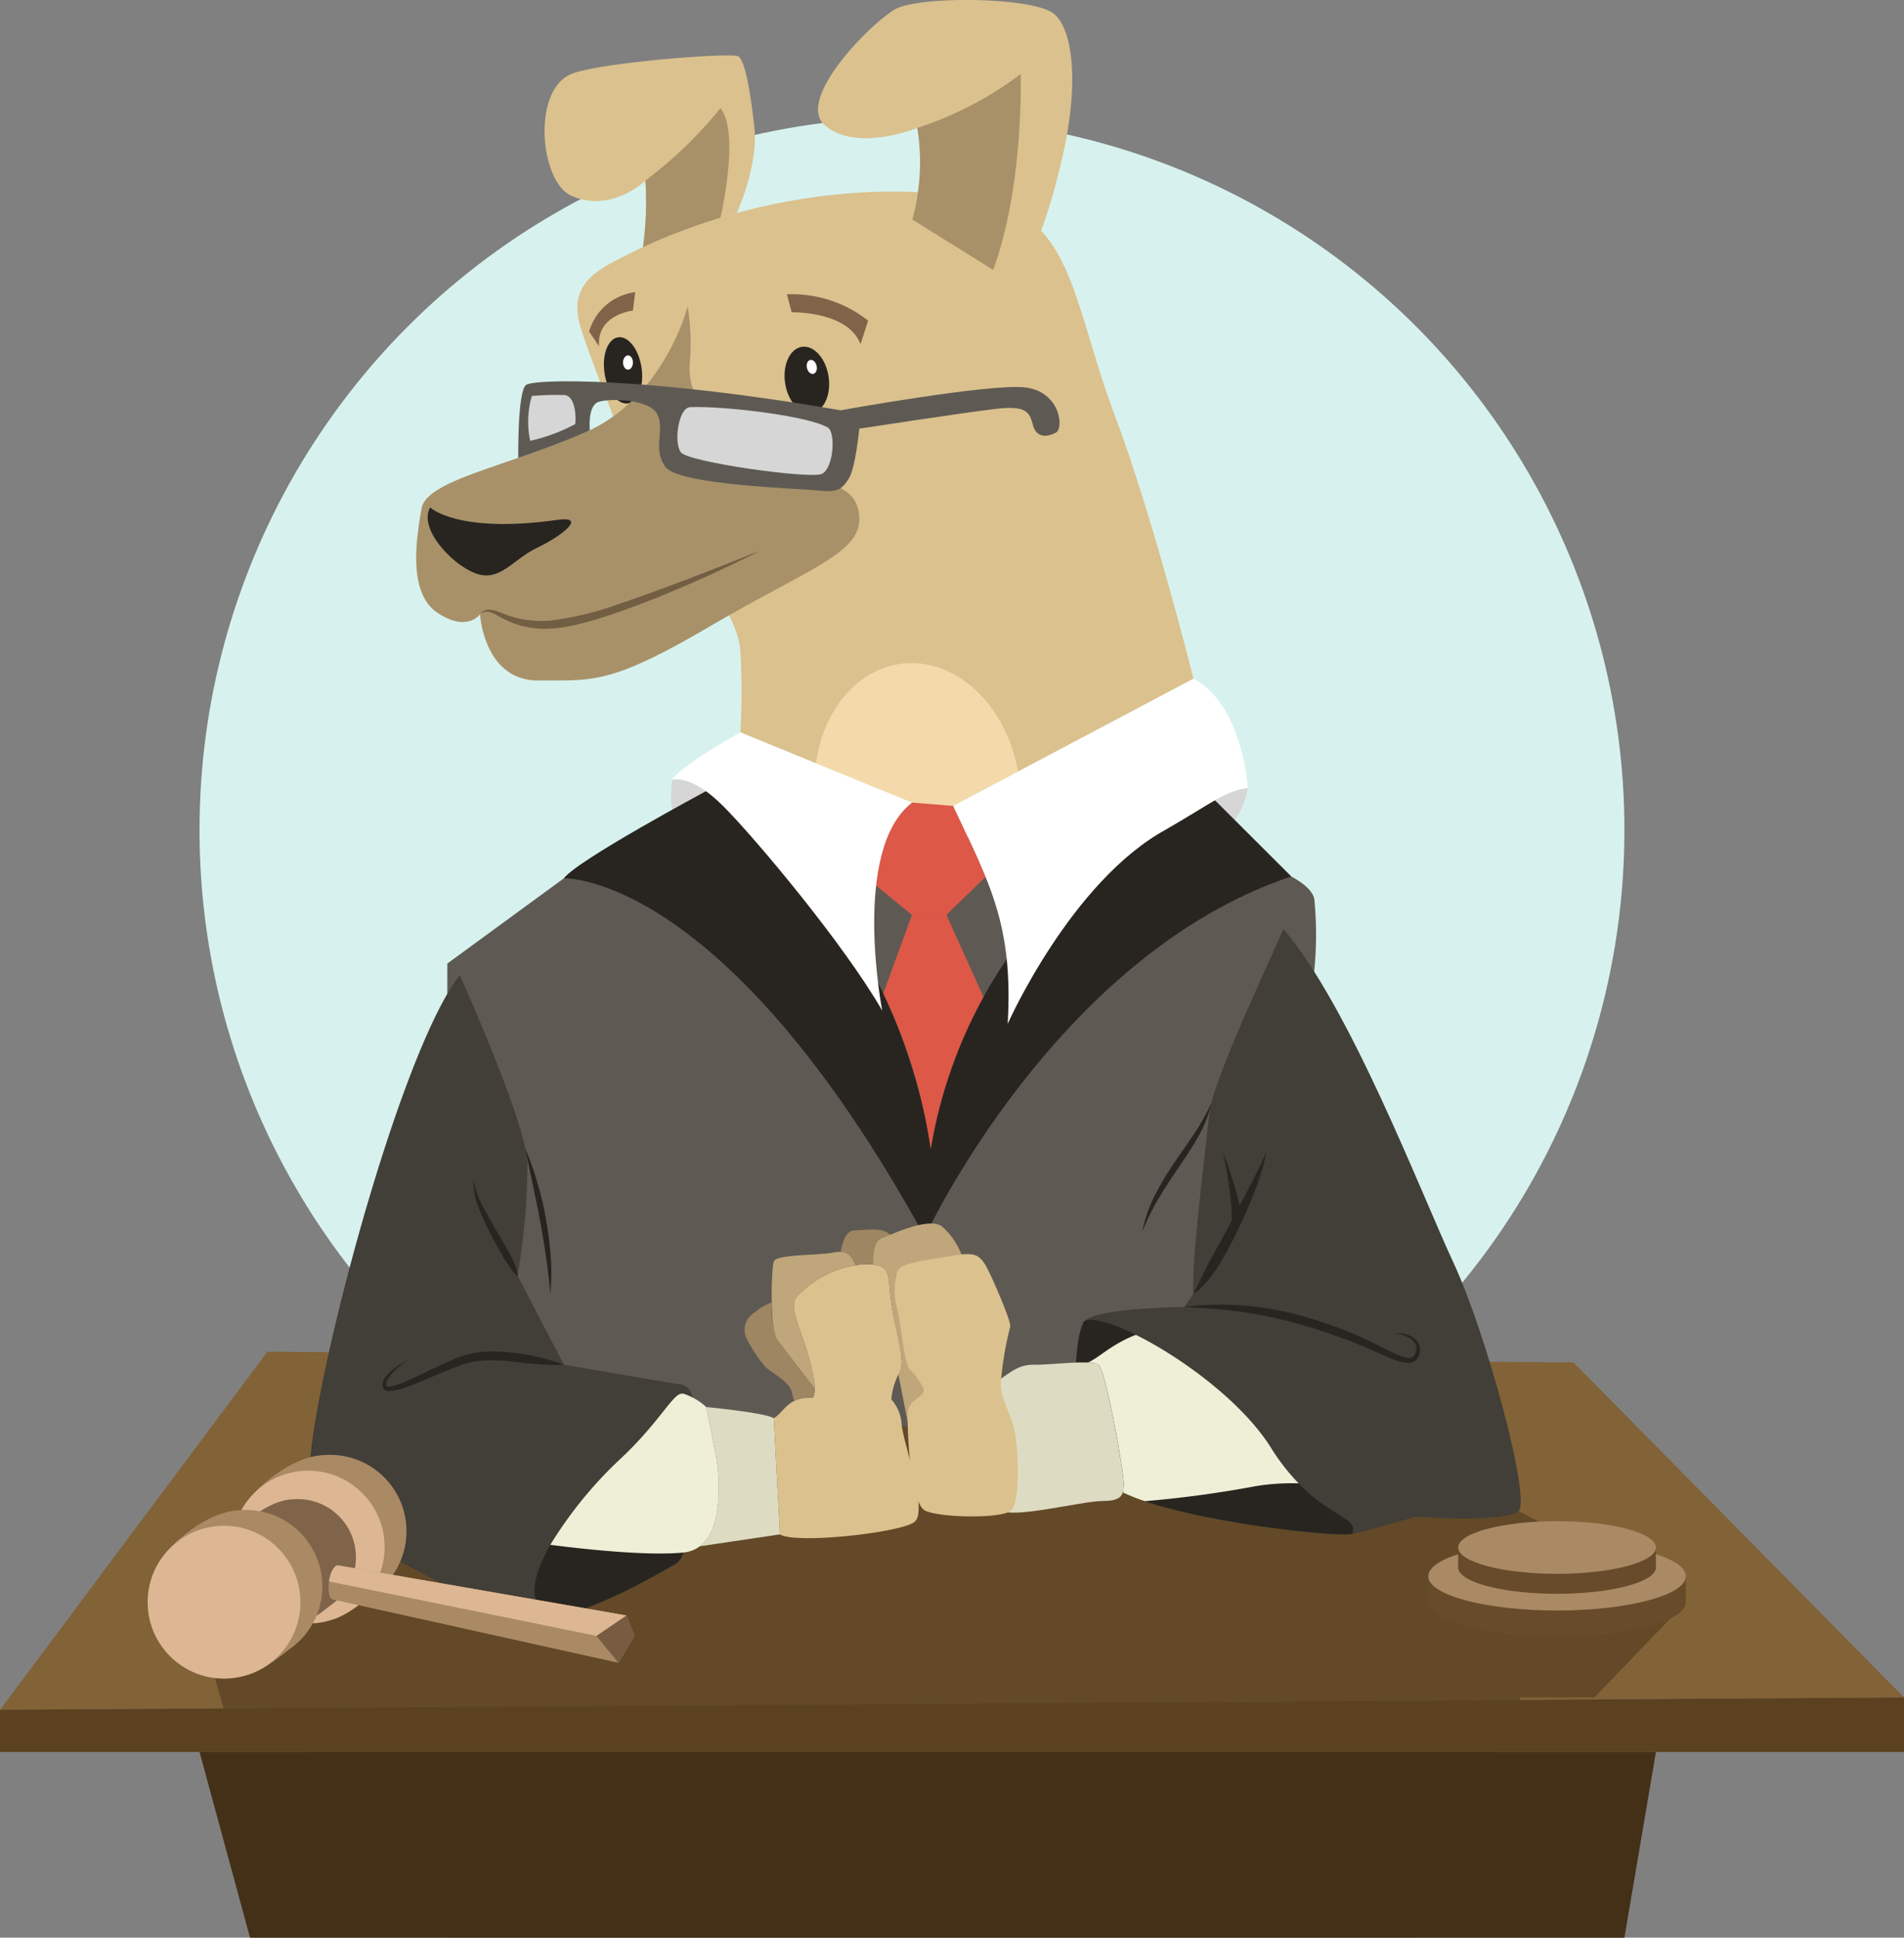 <svg xmlns="http://www.w3.org/2000/svg" width="165.894" height="168.785" viewBox="0 0 165.894 168.785"><rect x="0" y="0" width="165.894" height="168.785" fill="#808080" stroke="none"/><defs><style>.a{fill:#d7f2ee;}.b{fill:#826237;}.c{opacity:0.5;mix-blend-mode:multiply;isolation:isolate;}.d{fill:#443017;}.e{fill:#d6d6d6;}.f{fill:#5e5a53;}.g{fill:#dbc18d;}.h{fill:#f4daab;}.i{fill:#282520;}.j{fill:#a89169;}.k{fill:#725e42;}.l{fill:#dd5847;}.m{fill:#fff;}.n{fill:#423e38;}.o{fill:#dddcc3;}.p{fill:#efefd8;}.q{fill:#bfa67b;}.r{fill:#9e8663;}.s{fill:#5b411f;}.t{fill:#684b2a;}.u{fill:#aa8965;}.v{fill:#ddb794;}.w{fill:#7f6449;}.x{fill:#775c42;}</style></defs><g transform="translate(-80.981 -919.756)"><g transform="translate(98.365 929.982)"><circle class="a" cx="62.075" cy="62.075" r="62.075"/></g><g transform="translate(80.981 1037.503)"><path class="b" d="M104.279,1305.037l113.8.932,28.8,29.181-165.894,1.079Z" transform="translate(-80.981 -1305.037)"/></g><g class="c" transform="translate(98.365 1018.645)"><path class="d" d="M153.99,1279.207l-16.126,6.745,2.136,7.431h6.657l.806,3.667h6.5l5.492,16.179h84.6l1.761-16.179h4.746l2.414-4.746h6.431l7.96-8.3-14.576-7.953-26.5-13.1-36.8-19.614L155.9,1267.964Z" transform="translate(-137.864 -1243.333)"/></g><g transform="translate(185.66 988.39)"><path class="e" d="M423.505,1146.113l1.566,1.888c2-.431,2.481-3.667,2.481-3.667A9.786,9.786,0,0,0,423.505,1146.113Z" transform="translate(-423.505 -1144.334)"/></g><g transform="translate(139.455 987.634)"><path class="e" d="M276.832,1144.181c-2.876-2.876-4.422-2.265-4.422-2.265a8.187,8.187,0,0,0,0,2.6l1.893,2.221s3.773-1.277,3.739-1.317C277.582,1144.939,277.173,1144.521,276.832,1144.181Z" transform="translate(-272.314 -1141.861)"/></g><g transform="translate(119.955 988.674)"><path class="f" d="M218.667,1152.854l-10.157,7.425v8.557s2.751,32.287,5.079,32.719,65.967-2.157,65.967-2.157,3.523-33.51,4.171-36.206a31.184,31.184,0,0,0,.324-8.521c-.18-1.078-2.014-1.977-2.014-1.977l-6.647-6.634-24.527,3.65-19.815-4.444Z" transform="translate(-208.51 -1145.264)"/></g><g transform="translate(131.285 936.448)"><path class="g" d="M248.455,980.636c-2.447,1.323-3.371,2.912-2.616,5.474s3.91,10.328,4.908,13.4,8.818,10.247,9.034,14.921a57.887,57.887,0,0,1,0,7.047l14.957,6.112,3.6.288,20.926-11.074s-3.452-13.878-6.831-22.867-3.667-16.179-9.708-18.265S262.153,973.229,248.455,980.636Z" transform="translate(-245.582 -974.374)"/></g><g transform="translate(152.074 977.522)"><path class="h" d="M325.568,1121.2l5.646-2.988c-1.025-5.82-5.452-9.976-10.159-9.388-3.9.488-6.817,4.092-7.448,8.67l8.366,3.419Z" transform="translate(-313.607 -1108.773)"/></g><g transform="translate(148.956 949.685)"><ellipse class="i" cx="1.915" cy="2.912" rx="1.915" ry="2.912" transform="translate(0 0.567) rotate(-8.519)"/></g><g transform="translate(133.222 948.896)"><ellipse class="i" cx="1.63" cy="2.912" rx="1.63" ry="2.912" transform="translate(0 0.483) rotate(-8.519)"/></g><g transform="translate(117.243 946.431)"><path class="j" d="M223.29,1007.039s-2,7.982-8.953,11-13.806,4.153-14.238,6.634-1.24,7.308,1.375,9.06,3.721.135,3.721.135.323,5.8,5.1,5.771,6.2.4,14.939-4.719,13.321-6.418,13-9.654-3.937-2.7-7.335-4.153-7.6-4.908-7.443-8.9A20.967,20.967,0,0,0,223.29,1007.039Z" transform="translate(-199.634 -1007.039)"/></g><g transform="translate(118.242 963.958)"><path class="i" d="M203.125,1064.392s2.373,2.319,11.11,1.079c2.589-.357.377,1.4-1.78,2.427s-3.29,3.074-5.447,2.211S202.1,1066.148,203.125,1064.392Z" transform="translate(-202.904 -1064.392)"/></g><g transform="translate(122.805 967.734)"><path class="k" d="M217.834,1082.273a1.308,1.308,0,0,1,.309-.274.917.917,0,0,1,.413-.124,2.232,2.232,0,0,1,.83.168c.516.187,1,.387,1.508.52a9.045,9.045,0,0,0,3.088.257,27.757,27.757,0,0,0,6.167-1.517c2.032-.684,4.047-1.435,6.056-2.2l3.011-1.164,3-1.191c-.957.5-1.93.96-2.9,1.423s-1.954.912-2.943,1.342c-1.976.865-3.974,1.683-6.011,2.41-1.016.37-2.05.7-3.1,1-.531.128-1.05.288-1.6.378a10.444,10.444,0,0,1-1.642.216,7.888,7.888,0,0,1-3.291-.465,11.513,11.513,0,0,1-1.472-.721,2.322,2.322,0,0,0-.712-.277A.973.973,0,0,0,217.834,1082.273Z" transform="translate(-217.834 -1076.745)"/></g><g transform="translate(126.137 952.966)"><path class="f" d="M272.839,1028.954c-3.128-.324-16.018,2-16.018,2-16.773-2.912-26.642-2.751-27.4-2.211s-.684,6.359-.684,6.361c1.828-.632,3.813-1.342,5.807-2.208.148-.064.287-.138.43-.207-.011-.1-.207-2.156.774-2.472,1.007-.324,4.53-.252,5.141,1.15s-.467,2.876.647,4.494,11.757,1.906,13.411,2.085,2.005-.129,2.589-1.043.915-4.35.915-4.35,9.26-1.42,11.921-1.726,2.912.288,3.218,1.438,1.294,1.007,2,.629S275.966,1029.278,272.839,1028.954Z" transform="translate(-228.738 -1028.424)"/></g><g transform="translate(157.286 989.666)"><path class="l" d="M337.411,1148.8l-3.6-.288c-1.986,1.543-2.85,4.327-3.154,7.212l3.154,2.568h3l3.415-3.3C339.468,1153.1,338.511,1151.145,337.411,1148.8Z" transform="translate(-330.662 -1148.51)"/></g><g transform="translate(130.112 988.674)"><path class="i" d="M254.126,1145.264s-11.248,6.026-12.381,7.59c0,0,13.968-.593,31.442,31.227,0,0,11.326-24.485,31.927-31.388l-7.443-7.428s-20,7.967-23.968,31.158C273.7,1176.422,271.487,1155.767,254.126,1145.264Z" transform="translate(-241.745 -1145.264)"/></g><g transform="translate(139.551 983.554)"><path class="m" d="M272.628,1132.645s1.546-.611,4.422,2.265,10.566,12.081,13.876,17.833c0,0-2.73-13.986,2.591-18.121l-14.957-6.112S273.329,1131.4,272.628,1132.645Z" transform="translate(-272.628 -1128.51)"/></g><g transform="translate(164.035 978.88)"><path class="m" d="M373.671,1113.216l-20.926,11.074c3.236,6.9,5.231,10.409,4.746,18.984,0,0,5.5-12.4,13.806-16.935,4.207-2.427,5.124-3.344,7.119-3.613C378.416,1122.726,377.985,1115.463,373.671,1113.216Z" transform="translate(-352.745 -1113.216)"/></g><g transform="translate(157.943 999.445)"><path class="l" d="M336.938,1200.9a41.672,41.672,0,0,1,4.6-13.238v0l-3.231-7.146h-3l-2.5,6.84A47.041,47.041,0,0,1,336.938,1200.9Z" transform="translate(-332.809 -1180.51)"/></g><g transform="translate(107.965 1004.695)"><path class="n" d="M182.345,1197.686s5.681,12.584,5.9,16.251a57.553,57.553,0,0,1-.863,9.924l4.045,7.766,9.924,1.69s1.276-.108,1.348,1.618.359,12.944-1.51,14.022-8.917,5.177-12.44,4.746-18.624-7.479-19.416-12.009S176.664,1205.021,182.345,1197.686Z" transform="translate(-169.275 -1197.686)"/></g><g transform="translate(152.255 919.756)"><path class="g" d="M322.419,938.88l9.168,5.716a46.066,46.066,0,0,0,3.653-10.139c1.74-6.741,1.309-11.973-.471-13.483s-11.929-1.6-13.914-.377c-2.373,1.456-8.618,7.91-6.048,10.085,2.8,2.373,8.043.216,8.043.216A18.891,18.891,0,0,1,322.419,938.88Z" transform="translate(-314.197 -919.756)"/></g><g transform="translate(160.476 926.206)"><path class="j" d="M348.135,957.924c2.7-7.317,2.4-17.061,2.4-17.061a30.521,30.521,0,0,1-9.007,4.692,18.891,18.891,0,0,1-.432,7.982Z" transform="translate(-341.098 -940.863)"/></g><g transform="translate(128.43 924.58)"><path class="g" d="M245.024,946.444a28.639,28.639,0,0,1-.211,5.806A52.309,52.309,0,0,1,253,949.271c.554-1.3,1.827-4.669,1.515-7.5-.4-3.6-.863-5.789-1.4-6.148s-12.182.546-14.56,1.546c-3.449,1.45-2.7,9.384,0,10.591C242.076,949.335,245.024,946.444,245.024,946.444Z" transform="translate(-236.241 -935.541)"/></g><g transform="translate(137.002 929.173)"><path class="j" d="M264.5,956.879a28.638,28.638,0,0,1-.211,5.806,52.073,52.073,0,0,1,6.749-2.561l.006-.009s1.726-7.388,0-9.546A36.683,36.683,0,0,1,264.5,956.879Z" transform="translate(-264.29 -950.569)"/></g><g transform="translate(127.553 1041.137)"><path class="i" d="M247.213,1318.056c-1.359-2.816-1.522,0-6.322,4.534s-10.365,12.232-5.858,13.829c3.728-.639,9.067-3.742,10.658-4.66C247.471,1330.732,247.3,1320.525,247.213,1318.056Z" transform="translate(-233.37 -1316.93)"/></g><g transform="translate(174.706 1000.668)"><path class="n" d="M405.753,1184.51c-.863,2.157-6.184,13.151-6.472,16.175s-1.582,12.948-1.366,15.609l-.791,1.151s-7.91.072-8.773,1.294-1.87,12.368,3.452,14.885,18.553,3.883,19.919,3.6,5.537-1.51,5.537-1.51,7.91.575,8.989-.5-2.8-15.46-5.681-21.644S411.578,1191.341,405.753,1184.51Z" transform="translate(-387.66 -1184.51)"/></g><g transform="translate(184.17 1033.401)"><path class="i" d="M418.628,1291.818a25.754,25.754,0,0,1,6.2-.027,28.646,28.646,0,0,1,6.052,1.435c.976.334,1.952.685,2.9,1.109s1.871.9,2.785,1.344a7.228,7.228,0,0,0,1.372.549.76.76,0,0,0,.583-.049.546.546,0,0,0,.186-.225,1.148,1.148,0,0,0,.125-.309.872.872,0,0,0-.1-.639,1.448,1.448,0,0,0-.5-.5,2.892,2.892,0,0,0-1.449-.375,2.816,2.816,0,0,1,1.538.212,1.605,1.605,0,0,1,.635.52,1.174,1.174,0,0,1,.2.835,1.486,1.486,0,0,1-.124.416.885.885,0,0,1-.277.379.924.924,0,0,1-.453.184,1.649,1.649,0,0,1-.444-.009,6.731,6.731,0,0,1-1.521-.494c-.954-.409-1.881-.834-2.824-1.217-.472-.191-.946-.368-1.427-.533s-.966-.338-1.45-.5a39.94,39.94,0,0,0-5.909-1.5c-1-.174-2.014-.3-3.032-.4S419.659,1291.883,418.628,1291.818Z" transform="translate(-418.628 -1291.617)"/></g><g transform="translate(184.961 1020.101)"><path class="i" d="M421.216,1260.448c.281-.53.519-1.05.775-1.568s.515-1.031.788-1.538.562-1.006.836-1.514l.822-1.526q.82-1.529,1.615-3.074c.526-1.033,1.06-2.059,1.527-3.131a19.445,19.445,0,0,1-1,3.364c-.416,1.094-.881,2.167-1.387,3.221-.247.531-.516,1.049-.788,1.567s-.546,1.036-.853,1.536a13.258,13.258,0,0,1-1.021,1.443A5.8,5.8,0,0,1,421.216,1260.448Z" transform="translate(-421.216 -1248.098)"/></g><g transform="translate(187.55 1020.101)"><path class="i" d="M429.687,1248.1q.533,1.431.969,2.9a25.684,25.684,0,0,1,.719,3.012l-.913.08a25.067,25.067,0,0,0-.254-3Q430,1249.595,429.687,1248.1Z" transform="translate(-429.687 -1248.098)"/></g><g transform="translate(114.302 1037.467)"><path class="i" d="M205.822,1306.093a18.773,18.773,0,0,1-2.45-.072c-.808-.06-1.607-.16-2.4-.24a12.1,12.1,0,0,0-2.351-.044,8.312,8.312,0,0,0-2.252.561c-.742.29-1.484.616-2.233.929s-1.5.635-2.287.888a4.322,4.322,0,0,1-1.255.258.718.718,0,0,1-.389-.1.437.437,0,0,1-.188-.4,1.141,1.141,0,0,1,.215-.65,3.507,3.507,0,0,1,.9-.874,7.525,7.525,0,0,1,1.05-.627,8.567,8.567,0,0,0-.956.744,3.507,3.507,0,0,0-.753.9.845.845,0,0,0-.124.5c0,.1.022.1.051.118a.406.406,0,0,0,.2.021,4.194,4.194,0,0,0,1.1-.317c1.478-.607,2.9-1.393,4.415-2.031a8.357,8.357,0,0,1,2.437-.667,12.862,12.862,0,0,1,2.505.019,18.015,18.015,0,0,1,2.423.391,16.376,16.376,0,0,1,2.353.7Z" transform="translate(-190.012 -1304.921)"/></g><g transform="translate(141.949 1042.321)"><path class="o" d="M286.922,1321.775c-.755-.486-5.878-.971-5.878-.971l.863,4.315s1.049,5.943-1.43,7.813v0l6.986-1.038Z" transform="translate(-280.475 -1320.804)"/></g><g transform="translate(128.927 1041.145)"><g transform="translate(0 0)"><path class="p" d="M252.319,1322.446l-.863-4.315a5.466,5.466,0,0,0-1.978-1.164l-.048-.012h0l-.221.02c-.81.264-1.929,2.552-5.194,5.633a35.689,35.689,0,0,0-6.147,7.522c2.627.34,8.389.994,11.6.672h0C253.722,1330.374,252.319,1322.446,252.319,1322.446Z" transform="translate(-237.867 -1316.955)"/></g></g><g transform="translate(148.395 1029.886)"><path class="g" d="M301.569,1293.522c.9-.486,1.186-1.888,3.38-1.78,0,0,.539-.251-.216-3.128s-1.942-4.75-1.151-5.665a8.807,8.807,0,0,1,5.717-2.82c2.732-.144,2.157.971,2.517,3.38s1.295,5.085.719,6.012a5.9,5.9,0,0,0-.719,2.365,3.6,3.6,0,0,1,.9,2.193c.141,1.618,2.334,7.55,1.112,8.485s-10.319,1.945-11.721,1.08Z" transform="translate(-301.569 -1280.117)"/></g><g transform="translate(148.213 1028.802)"><path class="q" d="M304.72,1288.5a10.036,10.036,0,0,0-.4-2.351c-.755-2.876-1.942-4.75-1.151-5.665a8.953,8.953,0,0,1,5.139-2.763h0c-.321-.451-.393-1.386-1.9-1.1s-5.033.144-5.249.791-.36,5.9.288,6.8C301.862,1284.791,303.545,1286.923,304.72,1288.5Z" transform="translate(-300.973 -1276.568)"/></g><g transform="translate(145.838 1033.216)"><path class="r" d="M297.324,1298.767a6.083,6.083,0,0,0,.222.817,3.171,3.171,0,0,1,1.593-.277s.19-.094.185-.777c-1.175-1.579-2.858-3.711-3.277-4.293a8.236,8.236,0,0,1-.463-3.227,4.621,4.621,0,0,0-1.469.854,1.746,1.746,0,0,0-.755,2.211,13.443,13.443,0,0,0,1.645,2.508C295.328,1296.961,297.166,1297.916,297.324,1298.767Z" transform="translate(-293.203 -1291.01)"/></g><g transform="translate(154.216 1026.862)"><path class="r" d="M321.946,1273.313h0c.19-.026.382-.047.578-.057,2.732-.144,2.157.971,2.517,3.38.294,1.967.97,4.111.9,5.337.706.3,1.289.551,1.289.551s-.512-7.2-.512-7.281-1.106-3.883-1.778-4.568-1.971-.394-2.989-.394c-.908,0-1.124.965-1.332,1.882C321.576,1272.192,321.672,1272.928,321.946,1273.313Z" transform="translate(-320.614 -1270.221)"/></g><g transform="translate(174.706 1034.727)"><path class="i" d="M404.675,1307.091c-3.919-6.256-14.742-12.224-16.323-10.966,0,0-.133.38-.327.931-.69,3.026-.856,11.762,3.779,13.954,5.321,2.517,18.553,3.883,19.919,3.6C412.585,1312.88,408.594,1313.348,404.675,1307.091Z" transform="translate(-387.66 -1295.956)"/></g><g transform="translate(167.415 1038.434)"><path class="o" d="M363.8,1310.076c1.438-1,2.229-1.824,3.632-1.789s5-.47,5.645,0,2.229,9.493,2.193,10.32.072,1.546-1.8,1.546-8.413,1.726-8.988.683S363.8,1310.076,363.8,1310.076Z" transform="translate(-363.804 -1308.086)"/></g><g transform="translate(175.721 1036.029)"><path class="p" d="M406.981,1310.049c-2.508-4-7.838-7.884-11.769-9.834-2.162.815-3.477,2.214-4.23,2.413h0a2.054,2.054,0,0,1,.971.193c.647.469,2.229,9.493,2.193,10.32a3.549,3.549,0,0,1-.079.8l.042.023a17.6,17.6,0,0,0,1.88.742,96.369,96.369,0,0,0,9.7-1.317,19.748,19.748,0,0,1,3.7-.237A18.52,18.52,0,0,1,406.981,1310.049Z" transform="translate(-390.981 -1300.215)"/></g><g transform="translate(157.068 1026.335)"><path class="q" d="M337.993,1272.564a6.321,6.321,0,0,0-2.076-3.829c-1.214-.836-4.5.782-5.189,1.025-.6.213-.844,1.172-.768,2.315,1.633.177,1.251,1.291,1.561,3.366.36,2.409,1.295,5.085.719,6.012q-.055.09-.105.183l.813,4.16s1.351-.935,1.54-.854a25.054,25.054,0,0,0,3.64-1.213C338.181,1283.647,338.208,1273.723,337.993,1272.564Z" transform="translate(-329.946 -1268.497)"/></g><g transform="translate(122.255 1022.582)"><path class="i" d="M219.8,1264.529a10.285,10.285,0,0,1-1.336-1.88c-.367-.671-.745-1.339-1.089-2.028a18.91,18.91,0,0,1-.94-2.12,4.747,4.747,0,0,1-.365-2.285,5.837,5.837,0,0,0,.705,2.14c.338.677.717,1.335,1.1,1.995l1.153,1.98a8.106,8.106,0,0,1,.874,2.146Z" transform="translate(-216.035 -1256.216)"/></g><g transform="translate(158.939 1029)"><path class="g" d="M343.934,1278.1c-.607-.916-1.007-1.066-3.092-.707s-4.207.575-4.53,1.294a5.86,5.86,0,0,0,0,3.38c.324,1.438.575,4.6,1.078,5.214a5.248,5.248,0,0,1,1.187,1.668c.216.669-1.29.872-1.366,2.071s.144,7.946,1.546,8.557,6.544.683,7.407,0,.683-5.213.36-6.867-1.187-2.8-1.222-4.081a27.942,27.942,0,0,1,.827-5.088C346.271,1283.111,344.313,1278.675,343.934,1278.1Z" transform="translate(-336.069 -1277.214)"/></g><g transform="translate(140 955.21)"><path class="e" d="M275.212,1035.777c-1.025.046-1.456,3.074-.809,3.937s11.164,2.319,12.243,1.888,1.259-3.627.564-4.045C285.5,1036.528,278.021,1035.651,275.212,1035.777Z" transform="translate(-274.097 -1035.765)"/></g><g transform="translate(127.01 954.154)"><path class="e" d="M235.685,1034.853c.114-1.22-.186-2.495-.961-2.53a26.3,26.3,0,0,0-2.818.08,7.938,7.938,0,0,0-.145,3.907A15.144,15.144,0,0,0,235.685,1034.853Z" transform="translate(-231.594 -1032.311)"/></g><g transform="translate(126.763 1019.832)"><path class="i" d="M230.787,1247.216a29.059,29.059,0,0,1,1.8,6.187,30.223,30.223,0,0,1,.4,3.206,17.52,17.52,0,0,1-.04,3.228c-.083-1.072-.218-2.13-.366-3.185s-.327-2.105-.52-3.152c-.107-.522-.191-1.048-.307-1.568-.1-.524-.214-1.044-.32-1.567-.05-.262-.108-.522-.167-.783l-.163-.786C231,1248.27,230.877,1247.748,230.787,1247.216Z" transform="translate(-230.787 -1247.216)"/></g><g transform="translate(180.503 1015.836)"><path class="i" d="M412.648,1234.141a10.126,10.126,0,0,1-1.179,2.992c-.525.939-1.127,1.823-1.721,2.7s-1.181,1.756-1.715,2.664a21.579,21.579,0,0,0-1.4,2.847,11.753,11.753,0,0,1,1.035-3.044,23.4,23.4,0,0,1,1.63-2.773c.592-.889,1.213-1.749,1.8-2.628A18.674,18.674,0,0,0,412.648,1234.141Z" transform="translate(-406.628 -1234.141)"/></g><g transform="translate(151.149 951.013)"><ellipse class="m" cx="0.431" cy="0.62" rx="0.431" ry="0.62" transform="matrix(0.973, -0.231, 0.231, 0.973, 0, 0.2)"/></g><g transform="translate(135.266 950.714)"><ellipse class="m" cx="0.431" cy="0.62" rx="0.431" ry="0.62" transform="translate(0 0)"/></g><g transform="translate(80.981 1067.615)"><path class="s" d="M80.981,1404.647l165.894-1.079v4.746H80.981Z" transform="translate(-80.981 -1403.569)"/></g><g transform="translate(205.424 1052.26)"><g transform="translate(0 1.808)"><g transform="translate(0 2.261)"><path class="t" d="M506.726,1367.364a37.331,37.331,0,0,0-14.657,0h-3.893v2.261c0,1.65,5.024,2.988,11.222,2.988s11.222-1.338,11.222-2.988v-2.261Z" transform="translate(-488.175 -1366.638)"/></g><g transform="translate(0)"><ellipse class="u" cx="11.222" cy="2.988" rx="11.222" ry="2.988"/></g></g><g transform="translate(2.606 0)"><g transform="translate(0 1.736)"><path class="t" d="M510.946,1359.563a28.662,28.662,0,0,0-11.254,0H496.7v1.736c0,1.267,3.857,2.294,8.616,2.294s8.616-1.027,8.616-2.294v-1.736Z" transform="translate(-496.703 -1359.005)"/></g><g transform="translate(0)"><ellipse class="u" cx="8.616" cy="2.294" rx="8.616" ry="2.294"/></g></g></g><g transform="translate(98.365 1072.361)"><path class="d" d="M137.864,1419.1l4.4,16.179H262.014l2.747-16.179Z" transform="translate(-137.864 -1419.098)"/></g><g transform="translate(93.844 1046.484)"><g transform="translate(7.332)"><g transform="translate(1.91)"><circle class="u" cx="6.657" cy="6.657" r="6.657"/></g><g transform="translate(2.088 0.043)"><path class="u" d="M153.9,1337.718s2.682-2.913,5.723-3.152l5.886,10.857s-2.871,2.849-4.941,3.452Z" transform="translate(-153.895 -1334.566)"/></g><g transform="translate(0 1.378)"><circle class="v" cx="6.657" cy="6.657" r="6.657"/></g></g><g transform="translate(8.013 3.854)"><circle class="w" cx="5.068" cy="5.068" r="5.068"/><g transform="translate(0.136 0.033)"><path class="w" d="M149.735,1349.541s2.041-2.218,4.357-2.4l4.481,8.265s-2.185,2.169-3.761,2.628Z" transform="translate(-149.735 -1347.142)"/></g></g><g transform="translate(0 4.8)"><g transform="translate(1.91)"><circle class="u" cx="6.657" cy="6.657" r="6.657"/></g><g transform="translate(2.088 0.044)"><path class="u" d="M129.9,1353.426s2.682-2.913,5.723-3.152l5.886,10.857s-2.871,2.85-4.941,3.453Z" transform="translate(-129.904 -1350.274)"/></g><g transform="translate(0 1.378)"><circle class="v" cx="6.657" cy="6.657" r="6.657"/></g></g><g transform="translate(15.576 9.541)"><ellipse class="u" cx="1.504" cy="0.58" rx="1.504" ry="0.58" transform="matrix(0.148, -0.989, 0.989, 0.148, 0, 2.974)"/></g><g transform="translate(16.149 9.626)"><path class="u" d="M176.356,1365.923l25.121,4.363.705,1.78-1.4,2.346-24.871-5.515Z" transform="translate(-175.912 -1365.923)"/></g><g transform="translate(39.099 13.989)"><path class="x" d="M251.008,1381.979l1.921,2.346,1.4-2.346-.705-1.78Z" transform="translate(-251.008 -1380.199)"/></g><g transform="translate(15.798 9.626)"><path class="v" d="M200.68,1370.286l-25.121-4.363h-.064c-.3.038-.617.635-.731,1.4l23.3,4.742Z" transform="translate(-174.763 -1365.923)"/></g></g><g transform="translate(149.546 945.391)"><path class="w" d="M305.335,1003.637l.41,1.568s4.906-.129,6,2.779l.665-2.052A10.734,10.734,0,0,0,305.335,1003.637Z" transform="translate(-305.335 -1003.636)"/></g><g transform="translate(132.31 945.208)"><path class="w" d="M252.949,1003.038l-.194,1.6s-3.172.337-2.953,3.114l-.866-1.289A4.806,4.806,0,0,1,252.949,1003.038Z" transform="translate(-248.936 -1003.038)"/></g></g></svg>